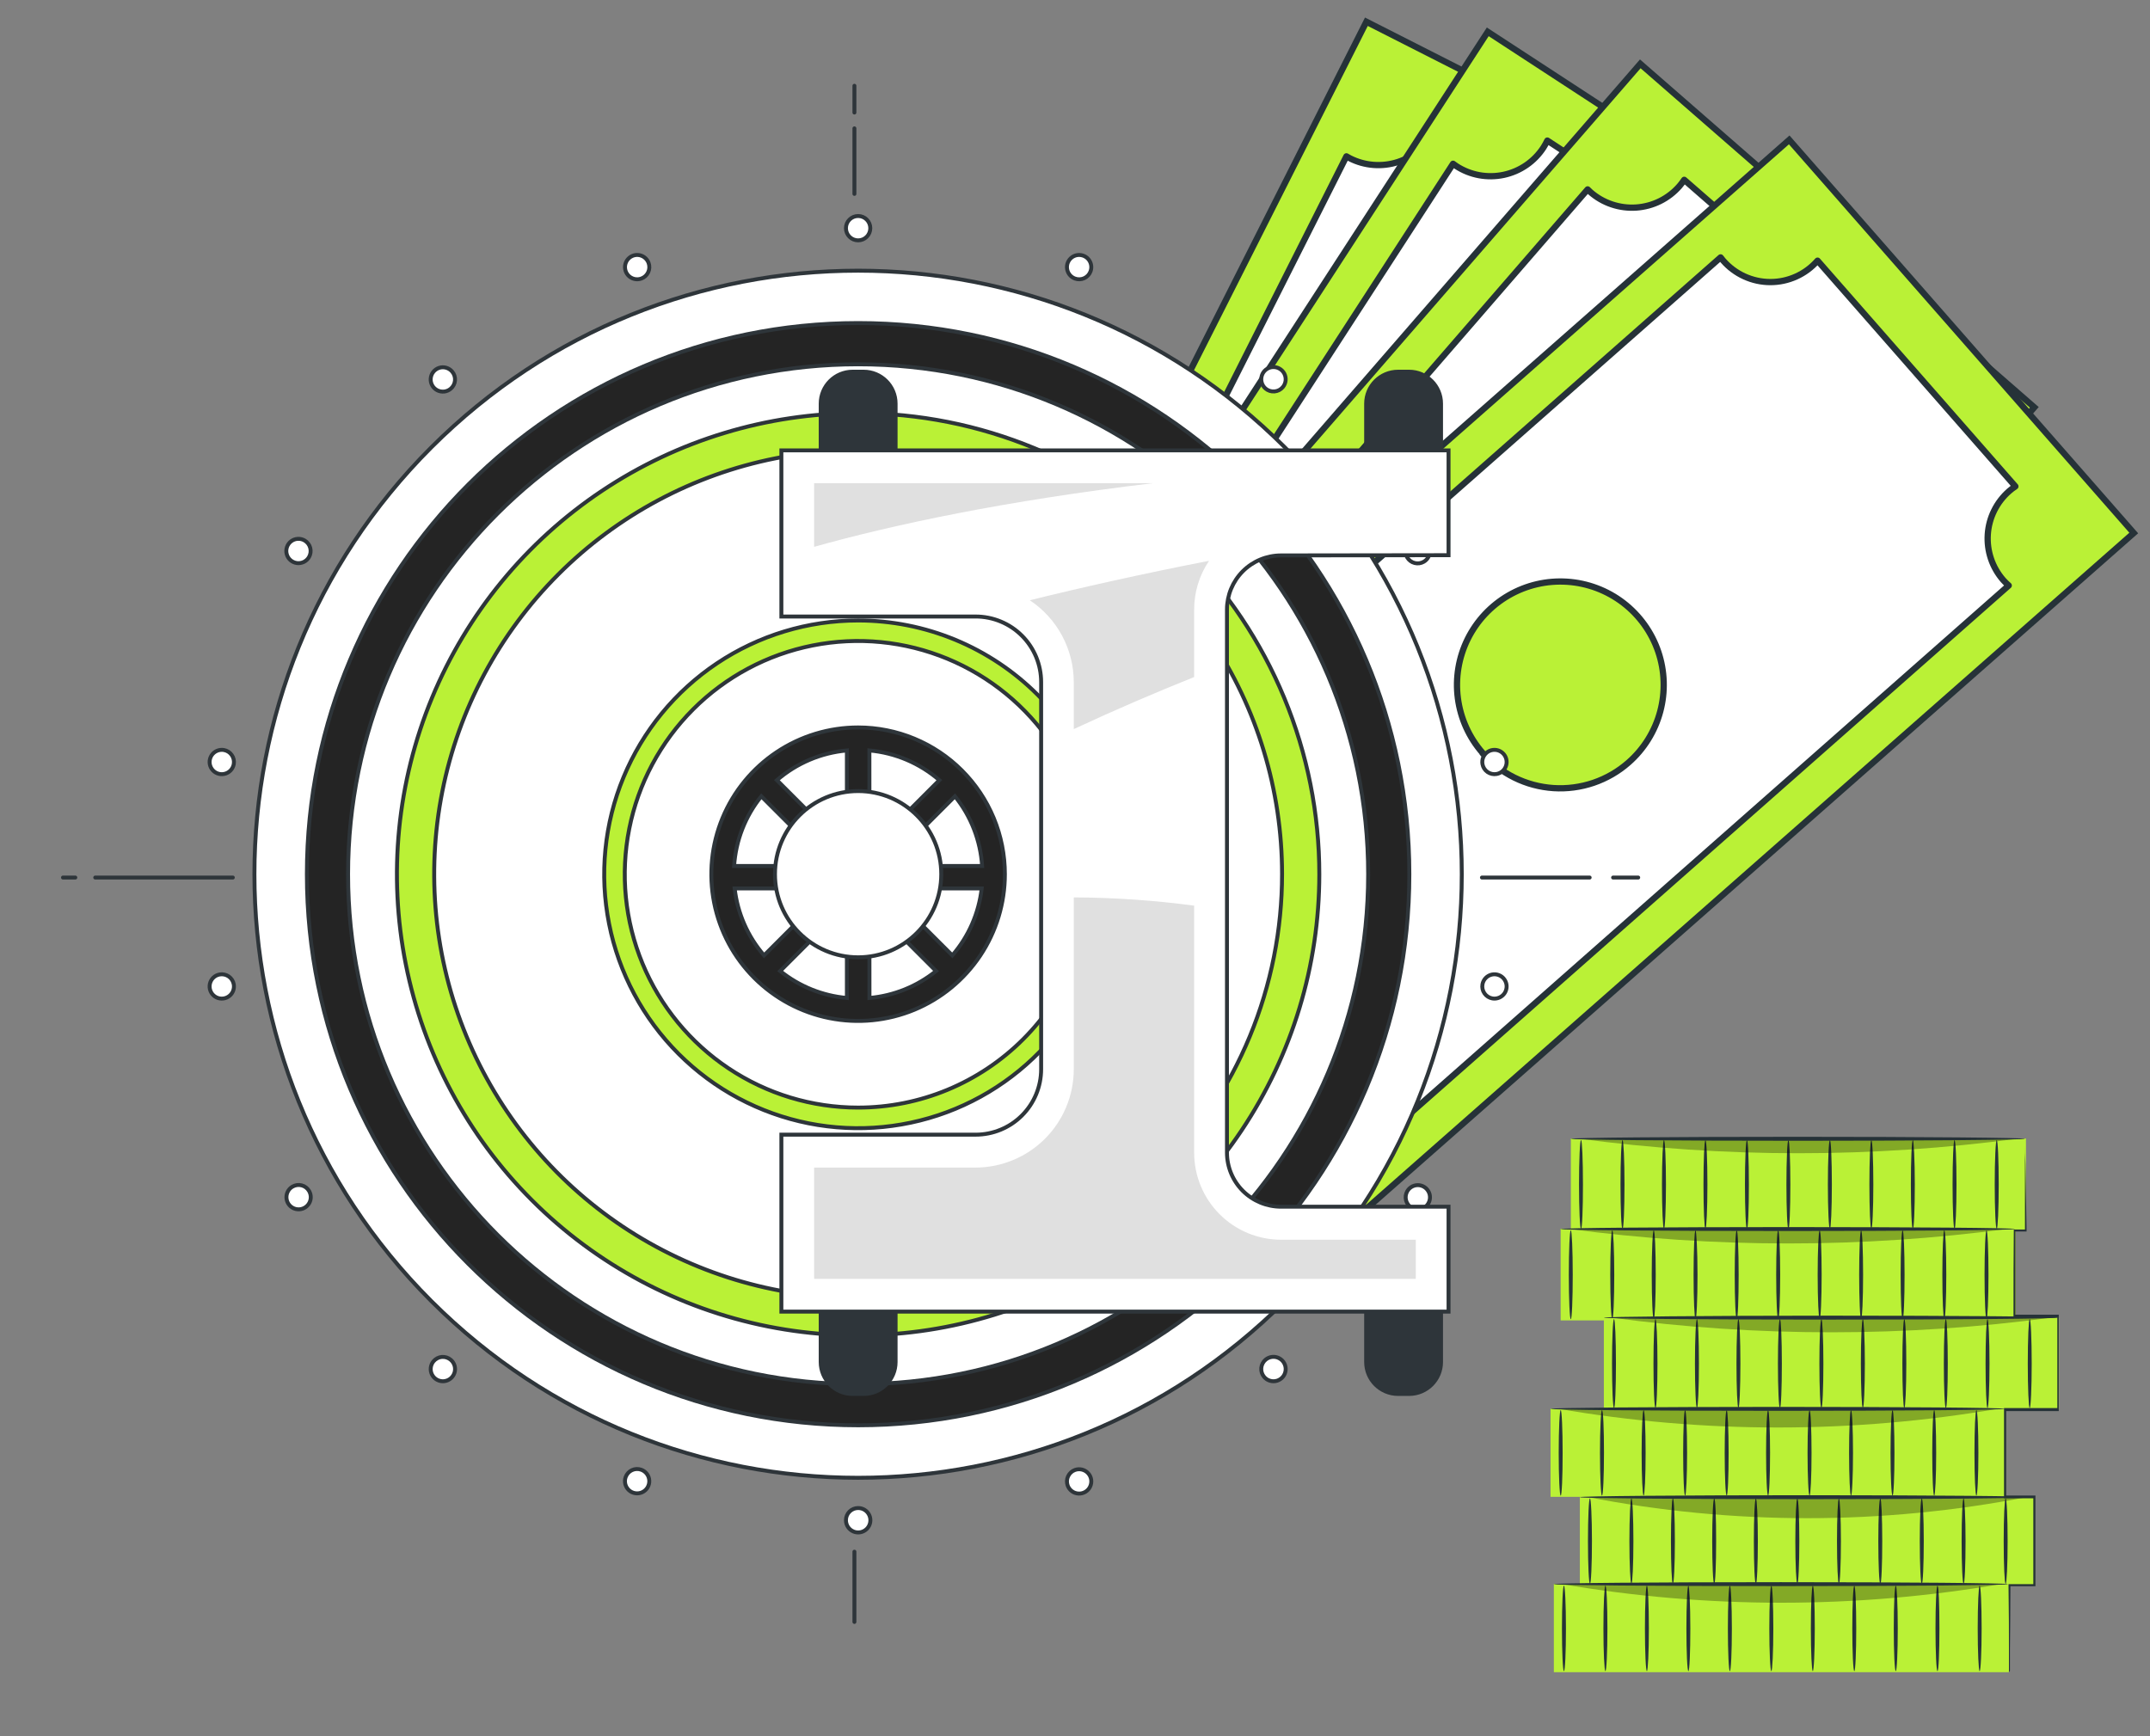 <svg xmlns="http://www.w3.org/2000/svg" width="104" height="84" viewBox="0 0 104 84" fill="none"><rect x="0" y="0" width="104" height="84" fill="#808080" stroke="none"/><path d="M65.579 58.212L43.029 46.763L66.095 1.052L88.645 12.501L65.579 58.212Z" fill="#BAF136" stroke="#263238" stroke-width="0.303" stroke-miterlimit="10"></path><path d="M83.624 16.972C83.266 16.791 82.947 16.54 82.685 16.235C82.423 15.929 82.225 15.575 82.1 15.193C81.976 14.811 81.928 14.408 81.96 14.007C81.992 13.606 82.102 13.215 82.285 12.857C82.344 12.746 82.408 12.638 82.478 12.534L69.541 5.97C69.5 6.089 69.451 6.205 69.395 6.318C69.028 7.039 68.391 7.586 67.622 7.837C66.853 8.088 66.015 8.023 65.294 7.657C65.237 7.629 65.182 7.598 65.129 7.564L47.711 42.131L47.883 42.208C48.604 42.574 49.151 43.212 49.402 43.981C49.653 44.75 49.589 45.588 49.222 46.309C49.165 46.422 49.099 46.531 49.027 46.635L61.975 53.207C62.017 53.089 62.065 52.972 62.121 52.86C62.303 52.501 62.554 52.182 62.859 51.921C63.164 51.659 63.518 51.461 63.901 51.336C64.283 51.212 64.686 51.164 65.087 51.196C65.487 51.227 65.878 51.338 66.236 51.52C66.348 51.578 66.456 51.643 66.559 51.716L83.972 17.11C83.853 17.072 83.737 17.026 83.624 16.972ZM63.359 34.108C62.477 33.66 61.748 32.96 61.264 32.098C60.78 31.236 60.563 30.25 60.639 29.264C60.715 28.278 61.083 27.337 61.694 26.56C62.305 25.782 63.133 25.204 64.073 24.897C65.013 24.59 66.023 24.569 66.975 24.836C67.927 25.104 68.778 25.647 69.421 26.398C70.064 27.149 70.471 28.074 70.588 29.055C70.706 30.037 70.53 31.032 70.082 31.913C69.481 33.096 68.436 33.991 67.175 34.402C65.914 34.814 64.541 34.708 63.359 34.108Z" fill="white" stroke="#263238" stroke-width="0.303" stroke-linecap="round" stroke-linejoin="round"></path><path d="M65.264 58.31L44.087 44.488L71.966 1.54L93.142 15.362L65.264 58.31Z" fill="#BAF136" stroke="#263238" stroke-width="0.303" stroke-miterlimit="10"></path><path d="M87.668 19.264C86.99 18.822 86.516 18.129 86.349 17.337C86.182 16.545 86.337 15.719 86.778 15.041C86.849 14.937 86.925 14.836 87.007 14.74L74.848 6.801C74.793 6.915 74.732 7.026 74.664 7.133C74.446 7.469 74.164 7.76 73.834 7.987C73.503 8.215 73.131 8.375 72.739 8.459C72.347 8.542 71.942 8.548 71.547 8.475C71.153 8.402 70.777 8.252 70.441 8.033C70.389 8 70.339 7.959 70.287 7.923L49.241 40.388C49.296 40.418 49.351 40.449 49.403 40.484C49.74 40.703 50.031 40.987 50.258 41.318C50.486 41.65 50.645 42.023 50.728 42.416C50.811 42.81 50.815 43.216 50.74 43.611C50.665 44.006 50.513 44.383 50.292 44.719C50.222 44.824 50.146 44.926 50.064 45.022L62.222 52.958C62.278 52.845 62.339 52.734 62.407 52.627C62.849 51.95 63.543 51.476 64.335 51.31C65.127 51.144 65.952 51.298 66.63 51.74C66.734 51.811 66.835 51.887 66.931 51.968L87.996 19.449C87.883 19.394 87.774 19.332 87.668 19.264ZM65.667 34.107C64.838 33.566 64.188 32.792 63.799 31.883C63.41 30.973 63.3 29.968 63.482 28.995C63.665 28.023 64.131 27.126 64.823 26.419C65.515 25.711 66.401 25.225 67.369 25.021C68.338 24.818 69.345 24.906 70.263 25.274C71.181 25.643 71.969 26.276 72.528 27.092C73.087 27.909 73.391 28.873 73.401 29.862C73.412 30.852 73.129 31.822 72.589 32.651C71.864 33.761 70.727 34.539 69.429 34.812C68.131 35.085 66.778 34.831 65.667 34.107Z" fill="white" stroke="#263238" stroke-width="0.303" stroke-linecap="round" stroke-linejoin="round"></path><path d="M64.85 58.383L45.787 41.761L79.344 3.089L98.404 19.708L64.85 58.383Z" fill="#BAF136" stroke="#263238" stroke-width="0.303" stroke-miterlimit="10"></path><path d="M92.44 22.814C92.113 22.531 91.85 22.181 91.669 21.788C91.488 21.395 91.393 20.967 91.39 20.534C91.387 20.102 91.477 19.673 91.654 19.278C91.83 18.882 92.089 18.529 92.412 18.242L81.469 8.7C81.399 8.805 81.323 8.905 81.241 9.001C80.978 9.303 80.658 9.551 80.299 9.729C79.939 9.908 79.549 10.013 79.149 10.041C78.749 10.068 78.347 10.016 77.967 9.888C77.587 9.761 77.236 9.559 76.934 9.295C76.885 9.251 76.841 9.207 76.797 9.163L51.461 38.417C51.51 38.455 51.562 38.491 51.608 38.535C51.936 38.818 52.199 39.168 52.38 39.562C52.561 39.955 52.656 40.382 52.659 40.815C52.661 41.248 52.571 41.676 52.395 42.072C52.219 42.467 51.96 42.82 51.636 43.107L62.579 52.649C62.65 52.545 62.726 52.445 62.807 52.348C63.089 52.017 63.438 51.751 63.831 51.568C64.225 51.384 64.653 51.288 65.087 51.285C65.521 51.282 65.951 51.374 66.347 51.552C66.742 51.731 67.095 51.993 67.38 52.32L92.741 23.048C92.635 22.977 92.535 22.899 92.44 22.814ZM68.599 34.47C67.853 33.82 67.317 32.963 67.058 32.008C66.799 31.053 66.829 30.043 67.144 29.105C67.459 28.167 68.046 27.344 68.829 26.739C69.612 26.134 70.557 25.776 71.544 25.708C72.531 25.64 73.516 25.867 74.375 26.36C75.233 26.852 75.926 27.588 76.366 28.474C76.806 29.36 76.974 30.357 76.847 31.338C76.721 32.32 76.306 33.242 75.656 33.987C75.224 34.483 74.699 34.888 74.111 35.18C73.523 35.473 72.883 35.646 72.227 35.691C71.572 35.736 70.914 35.651 70.292 35.442C69.669 35.232 69.094 34.902 68.599 34.47Z" fill="white" stroke="#263238" stroke-width="0.303" stroke-linecap="round" stroke-linejoin="round"></path><path d="M64.789 59.628L48.122 40.61L86.548 6.768L103.214 25.788L64.789 59.628Z" fill="#BAF136" stroke="#263238" stroke-width="0.303" stroke-miterlimit="10"></path><path d="M96.902 28.067C96.369 27.458 96.1 26.663 96.153 25.855C96.206 25.048 96.578 24.295 97.186 23.761C97.281 23.678 97.382 23.602 97.488 23.532L87.919 12.611C87.633 12.938 87.281 13.199 86.887 13.377C86.492 13.556 86.064 13.648 85.63 13.647C85.197 13.646 84.769 13.552 84.375 13.371C83.981 13.191 83.63 12.928 83.347 12.601C83.303 12.552 83.267 12.502 83.229 12.453L54.191 38.049C54.235 38.096 54.282 38.137 54.323 38.187C54.587 38.488 54.789 38.838 54.918 39.218C55.046 39.597 55.099 39.998 55.073 40.398C55.046 40.798 54.941 41.189 54.764 41.548C54.587 41.907 54.34 42.228 54.039 42.492C53.944 42.575 53.844 42.651 53.74 42.722L63.309 53.642C63.394 53.545 63.486 53.453 63.584 53.369C63.885 53.105 64.235 52.902 64.615 52.773C64.994 52.644 65.395 52.592 65.795 52.618C66.195 52.644 66.586 52.749 66.945 52.927C67.305 53.104 67.625 53.351 67.889 53.653C67.972 53.748 68.049 53.848 68.119 53.952L97.167 28.328C97.074 28.247 96.985 28.159 96.902 28.067ZM71.717 36.428C71.065 35.684 70.649 34.764 70.52 33.783C70.392 32.803 70.557 31.807 70.995 30.92C71.433 30.034 72.124 29.297 72.98 28.803C73.837 28.309 74.82 28.08 75.807 28.145C76.794 28.21 77.739 28.566 78.523 29.168C79.307 29.771 79.895 30.592 80.213 31.528C80.53 32.465 80.563 33.474 80.307 34.429C80.051 35.384 79.517 36.242 78.774 36.894C78.28 37.328 77.704 37.661 77.081 37.873C76.458 38.085 75.799 38.172 75.142 38.129C74.485 38.085 73.843 37.913 73.253 37.621C72.663 37.329 72.136 36.924 71.703 36.428L71.717 36.428Z" fill="white" stroke="#263238" stroke-width="0.303" stroke-linecap="round" stroke-linejoin="round"></path><path d="M75.986 59.522H98V55.082H75.986V59.522Z" fill="#BAF136"></path><path d="M96.586 55.157C96.534 55.157 96.489 56.12 96.489 57.308C96.489 58.496 96.534 59.461 96.586 59.461C96.637 59.461 96.682 58.499 96.682 57.308C96.682 56.117 96.64 55.157 96.586 55.157Z" fill="#263238"></path><path d="M94.544 55.157C94.493 55.157 94.45 56.12 94.45 57.308C94.45 58.496 94.493 59.461 94.544 59.461C94.595 59.461 94.64 58.499 94.64 57.308C94.64 56.117 94.598 55.157 94.544 55.157Z" fill="#263238"></path><path d="M92.529 55.157C92.475 55.157 92.433 56.12 92.433 57.308C92.433 58.496 92.475 59.461 92.529 59.461C92.583 59.461 92.623 58.499 92.623 57.308C92.623 56.117 92.571 55.157 92.529 55.157Z" fill="#263238"></path><path d="M90.52 55.157C90.469 55.157 90.427 56.12 90.427 57.308C90.427 58.496 90.469 59.461 90.52 59.461C90.572 59.461 90.617 58.499 90.617 57.308C90.617 56.117 90.575 55.157 90.52 55.157Z" fill="#263238"></path><path d="M88.515 55.157C88.463 55.157 88.418 56.12 88.418 57.308C88.418 58.496 88.463 59.461 88.515 59.461C88.566 59.461 88.611 58.499 88.611 57.308C88.611 56.117 88.569 55.157 88.515 55.157Z" fill="#263238"></path><path d="M86.509 55.157C86.455 55.157 86.413 56.12 86.413 57.308C86.413 58.496 86.455 59.461 86.509 59.461C86.563 59.461 86.603 58.499 86.603 57.308C86.603 56.117 86.56 55.157 86.509 55.157Z" fill="#263238"></path><path d="M84.504 55.157C84.449 55.157 84.407 56.12 84.407 57.308C84.407 58.496 84.449 59.461 84.504 59.461C84.558 59.461 84.597 58.499 84.597 57.308C84.597 56.117 84.555 55.157 84.504 55.157Z" fill="#263238"></path><path d="M82.495 55.157C82.444 55.157 82.401 56.12 82.401 57.308C82.401 58.496 82.444 59.461 82.495 59.461C82.546 59.461 82.591 58.499 82.591 57.308C82.591 56.117 82.549 55.157 82.495 55.157Z" fill="#263238"></path><path d="M80.489 55.157C80.438 55.157 80.393 56.12 80.393 57.308C80.393 58.496 80.438 59.461 80.489 59.461C80.54 59.461 80.586 58.499 80.586 57.308C80.586 56.117 80.543 55.157 80.489 55.157Z" fill="#263238"></path><path d="M78.484 55.157C78.429 55.157 78.387 56.12 78.387 57.308C78.387 58.496 78.429 59.461 78.484 59.461C78.538 59.461 78.58 58.499 78.58 57.308C78.58 56.117 78.535 55.157 78.484 55.157Z" fill="#263238"></path><path d="M76.478 55.157C76.424 55.157 76.381 56.12 76.381 57.308C76.381 58.496 76.424 59.461 76.478 59.461C76.532 59.461 76.571 58.499 76.571 57.308C76.571 56.117 76.529 55.157 76.478 55.157Z" fill="#263238"></path><g opacity="0.3"><path d="M97.647 55.085C90.576 56.032 83.41 56.032 76.339 55.085H97.647Z" fill="black"></path></g><path d="M75.983 55.097C75.983 55.148 80.902 55.193 86.968 55.193C93.033 55.193 97.958 55.148 97.958 55.097C97.958 55.045 93.039 55 86.968 55C80.896 55 75.983 55.042 75.983 55.097Z" fill="#263238"></path><path d="M75.492 63.883H97.505V59.444H75.492V63.883Z" fill="#BAF136"></path><path d="M96.091 59.522C96.04 59.522 95.997 60.487 95.997 61.675C95.997 62.864 96.04 63.826 96.091 63.826C96.142 63.826 96.187 62.864 96.187 61.675C96.187 60.487 96.145 59.522 96.091 59.522Z" fill="#263238"></path><path d="M94.049 59.522C93.998 59.522 93.956 60.487 93.956 61.675C93.956 62.864 93.998 63.826 94.049 63.826C94.1 63.826 94.146 62.864 94.146 61.675C94.146 60.487 94.103 59.522 94.049 59.522Z" fill="#263238"></path><path d="M92.034 59.522C91.98 59.522 91.938 60.487 91.938 61.675C91.938 62.864 91.98 63.826 92.034 63.826C92.089 63.826 92.128 62.864 92.128 61.675C92.128 60.487 92.086 59.522 92.034 59.522Z" fill="#263238"></path><path d="M90.026 59.522C89.975 59.522 89.932 60.487 89.932 61.675C89.932 62.864 89.975 63.826 90.026 63.826C90.077 63.826 90.122 62.864 90.122 61.675C90.122 60.487 90.08 59.522 90.026 59.522Z" fill="#263238"></path><path d="M88.02 59.522C87.969 59.522 87.924 60.487 87.924 61.675C87.924 62.864 87.969 63.826 88.02 63.826C88.071 63.826 88.117 62.864 88.117 61.675C88.117 60.487 88.074 59.522 88.02 59.522Z" fill="#263238"></path><path d="M86.014 59.522C85.96 59.522 85.918 60.487 85.918 61.675C85.918 62.864 85.96 63.826 86.014 63.826C86.069 63.826 86.111 62.864 86.111 61.675C86.111 60.487 86.066 59.522 86.014 59.522Z" fill="#263238"></path><path d="M84.009 59.522C83.955 59.522 83.912 60.487 83.912 61.675C83.912 62.864 83.955 63.826 84.009 63.826C84.063 63.826 84.102 62.864 84.102 61.675C84.102 60.487 84.06 59.522 84.009 59.522Z" fill="#263238"></path><path d="M82.015 59.522C81.964 59.522 81.922 60.487 81.922 61.675C81.922 62.864 81.964 63.826 82.015 63.826C82.067 63.826 82.112 62.864 82.112 61.675C82.112 60.487 82.055 59.522 82.015 59.522Z" fill="#263238"></path><path d="M79.995 59.522C79.943 59.522 79.898 60.487 79.898 61.675C79.898 62.864 79.943 63.826 79.995 63.826C80.046 63.826 80.091 62.864 80.091 61.675C80.091 60.487 80.049 59.522 79.995 59.522Z" fill="#263238"></path><path d="M77.989 59.522C77.935 59.522 77.892 60.487 77.892 61.675C77.892 62.864 77.935 63.826 77.989 63.826C78.043 63.826 78.085 62.864 78.085 61.675C78.085 60.487 78.04 59.522 77.989 59.522Z" fill="#263238"></path><path d="M75.983 59.522C75.929 59.522 75.887 60.487 75.887 61.675C75.887 62.864 75.929 63.826 75.983 63.826C76.037 63.826 76.077 62.864 76.077 61.675C76.077 60.487 76.034 59.522 75.983 59.522Z" fill="#263238"></path><g opacity="0.3"><path d="M97.153 59.45C90.082 60.397 82.916 60.397 75.844 59.45H97.153Z" fill="black"></path></g><path d="M75.489 59.462C75.489 59.516 80.408 59.558 86.476 59.558C92.544 59.558 97.463 59.516 97.463 59.462C97.463 59.407 92.544 59.368 86.476 59.368C80.408 59.368 75.489 59.41 75.489 59.462Z" fill="#263238"></path><path d="M77.582 68.182H99.596V63.743H77.582V68.182Z" fill="#BAF136"></path><path d="M98.181 63.818C98.13 63.818 98.088 64.783 98.088 65.971C98.088 67.159 98.13 68.125 98.181 68.125C98.232 68.125 98.278 67.159 98.278 65.971C98.278 64.783 98.235 63.818 98.181 63.818Z" fill="#263238"></path><path d="M96.139 63.818C96.088 63.818 96.046 64.783 96.046 65.971C96.046 67.159 96.088 68.125 96.139 68.125C96.191 68.125 96.236 67.159 96.236 65.971C96.236 64.783 96.191 63.818 96.139 63.818Z" fill="#263238"></path><path d="M94.125 63.818C94.07 63.818 94.028 64.783 94.028 65.971C94.028 67.159 94.07 68.125 94.125 68.125C94.179 68.125 94.218 67.159 94.218 65.971C94.218 64.783 94.176 63.818 94.125 63.818Z" fill="#263238"></path><path d="M92.116 63.818C92.065 63.818 92.022 64.783 92.022 65.971C92.022 67.159 92.065 68.125 92.116 68.125C92.167 68.125 92.212 67.159 92.212 65.971C92.212 64.783 92.17 63.818 92.116 63.818Z" fill="#263238"></path><path d="M90.11 63.818C90.059 63.818 90.014 64.783 90.014 65.971C90.014 67.159 90.059 68.125 90.11 68.125C90.162 68.125 90.207 67.159 90.207 65.971C90.207 64.783 90.158 63.818 90.11 63.818Z" fill="#263238"></path><path d="M88.105 63.818C88.05 63.818 88.008 64.783 88.008 65.971C88.008 67.159 88.05 68.125 88.105 68.125C88.159 68.125 88.201 67.159 88.201 65.971C88.201 64.783 88.156 63.818 88.105 63.818Z" fill="#263238"></path><path d="M86.099 63.818C86.045 63.818 86.002 64.783 86.002 65.971C86.002 67.159 86.045 68.125 86.099 68.125C86.153 68.125 86.192 67.159 86.192 65.971C86.192 64.783 86.15 63.818 86.099 63.818Z" fill="#263238"></path><path d="M84.09 63.818C84.039 63.818 83.997 64.783 83.997 65.971C83.997 67.159 84.039 68.125 84.09 68.125C84.141 68.125 84.187 67.159 84.187 65.971C84.187 64.783 84.144 63.818 84.09 63.818Z" fill="#263238"></path><path d="M82.085 63.818C82.033 63.818 81.988 64.783 81.988 65.971C81.988 67.159 82.033 68.125 82.085 68.125C82.136 68.125 82.181 67.159 82.181 65.971C82.181 64.783 82.139 63.818 82.085 63.818Z" fill="#263238"></path><path d="M80.079 63.818C80.025 63.818 79.982 64.783 79.982 65.971C79.982 67.159 80.025 68.125 80.079 68.125C80.133 68.125 80.175 67.159 80.175 65.971C80.175 64.783 80.13 63.818 80.079 63.818Z" fill="#263238"></path><path d="M78.073 63.818C78.019 63.818 77.977 64.783 77.977 65.971C77.977 67.159 78.019 68.125 78.073 68.125C78.128 68.125 78.167 67.159 78.167 65.971C78.167 64.783 78.125 63.818 78.073 63.818Z" fill="#263238"></path><g opacity="0.3"><path d="M99.243 63.748C92.172 64.696 85.006 64.696 77.935 63.748H99.243Z" fill="black"></path></g><path d="M77.579 63.748C77.579 63.802 82.498 63.844 88.566 63.844C94.634 63.844 99.553 63.802 99.553 63.748C99.553 63.693 94.634 63.654 88.566 63.654C82.498 63.654 77.579 63.705 77.579 63.748Z" fill="#263238"></path><path d="M75.003 72.419H97.017V68.151H75.003V72.419Z" fill="#BAF136"></path><path d="M95.602 68.222C95.551 68.222 95.509 69.15 95.509 70.293C95.509 71.437 95.551 72.362 95.602 72.362C95.654 72.362 95.699 71.437 95.699 70.293C95.699 69.15 95.657 68.222 95.602 68.222Z" fill="#263238"></path><path d="M93.561 68.222C93.509 68.222 93.467 69.15 93.467 70.293C93.467 71.437 93.509 72.362 93.561 72.362C93.612 72.362 93.657 71.437 93.657 70.293C93.657 69.15 93.615 68.222 93.561 68.222Z" fill="#263238"></path><path d="M91.546 68.222C91.492 68.222 91.449 69.15 91.449 70.293C91.449 71.437 91.492 72.362 91.546 72.362C91.6 72.362 91.639 71.437 91.639 70.293C91.639 69.15 91.597 68.222 91.546 68.222Z" fill="#263238"></path><path d="M89.537 68.222C89.486 68.222 89.444 69.15 89.444 70.293C89.444 71.437 89.486 72.362 89.537 72.362C89.588 72.362 89.634 71.437 89.634 70.293C89.634 69.15 89.591 68.222 89.537 68.222Z" fill="#263238"></path><path d="M87.532 68.222C87.48 68.222 87.435 69.15 87.435 70.293C87.435 71.437 87.48 72.362 87.532 72.362C87.583 72.362 87.628 71.437 87.628 70.293C87.628 69.15 87.586 68.222 87.532 68.222Z" fill="#263238"></path><path d="M85.526 68.222C85.472 68.222 85.429 69.15 85.429 70.293C85.429 71.437 85.472 72.362 85.526 72.362C85.58 72.362 85.622 71.437 85.622 70.293C85.622 69.15 85.577 68.222 85.526 68.222Z" fill="#263238"></path><path d="M83.523 68.222C83.469 68.222 83.427 69.15 83.427 70.293C83.427 71.437 83.469 72.362 83.523 72.362C83.578 72.362 83.617 71.437 83.617 70.293C83.617 69.15 83.572 68.222 83.523 68.222Z" fill="#263238"></path><path d="M81.512 68.222C81.46 68.222 81.418 69.15 81.418 70.293C81.418 71.437 81.46 72.362 81.512 72.362C81.563 72.362 81.608 71.437 81.608 70.293C81.608 69.15 81.566 68.222 81.512 68.222Z" fill="#263238"></path><path d="M79.506 68.222C79.455 68.222 79.409 69.15 79.409 70.293C79.409 71.437 79.455 72.362 79.506 72.362C79.557 72.362 79.602 71.437 79.602 70.293C79.602 69.15 79.56 68.222 79.506 68.222Z" fill="#263238"></path><path d="M77.491 68.222C77.437 68.222 77.395 69.15 77.395 70.293C77.395 71.437 77.437 72.362 77.491 72.362C77.546 72.362 77.588 71.437 77.588 70.293C77.588 69.15 77.552 68.222 77.491 68.222Z" fill="#263238"></path><path d="M75.495 68.222C75.44 68.222 75.398 69.15 75.398 70.293C75.398 71.437 75.44 72.362 75.495 72.362C75.549 72.362 75.588 71.437 75.588 70.293C75.588 69.15 75.546 68.222 75.495 68.222Z" fill="#263238"></path><g opacity="0.3"><path d="M96.664 68.156C89.613 69.367 82.407 69.367 75.356 68.156H96.664Z" fill="black"></path></g><path d="M75 68.161C75 68.215 79.919 68.258 85.987 68.258C92.055 68.258 96.975 68.215 96.975 68.161C96.975 68.107 92.055 68.068 85.987 68.068C79.919 68.068 75 68.11 75 68.161Z" fill="#263238"></path><path d="M76.421 76.692H98.434V72.421H76.421V76.692Z" fill="#BAF136"></path><path d="M97.017 72.494C96.966 72.494 96.923 73.42 96.923 74.563C96.923 75.706 96.966 76.632 97.017 76.632C97.068 76.632 97.113 75.706 97.113 74.563C97.113 73.42 97.071 72.494 97.017 72.494Z" fill="#263238"></path><path d="M94.984 72.494C94.93 72.494 94.888 73.42 94.888 74.563C94.888 75.706 94.93 76.632 94.984 76.632C95.038 76.632 95.078 75.706 95.078 74.563C95.078 73.42 95.029 72.494 94.984 72.494Z" fill="#263238"></path><path d="M92.96 72.494C92.906 72.494 92.864 73.42 92.864 74.563C92.864 75.706 92.906 76.632 92.96 76.632C93.015 76.632 93.057 75.706 93.057 74.563C93.057 73.42 93.012 72.494 92.96 72.494Z" fill="#263238"></path><path d="M90.955 72.494C90.9 72.494 90.858 73.42 90.858 74.563C90.858 75.706 90.9 76.632 90.955 76.632C91.009 76.632 91.048 75.706 91.048 74.563C91.048 73.42 91.006 72.494 90.955 72.494Z" fill="#263238"></path><path d="M88.952 72.494C88.901 72.494 88.859 73.42 88.859 74.563C88.859 75.706 88.901 76.632 88.952 76.632C89.003 76.632 89.049 75.706 89.049 74.563C89.049 73.42 89 72.494 88.952 72.494Z" fill="#263238"></path><path d="M86.94 72.494C86.889 72.494 86.844 73.42 86.844 74.563C86.844 75.706 86.889 76.632 86.94 76.632C86.992 76.632 87.037 75.706 87.037 74.563C87.037 73.42 86.995 72.494 86.94 72.494Z" fill="#263238"></path><path d="M84.935 72.494C84.88 72.494 84.838 73.42 84.838 74.563C84.838 75.706 84.88 76.632 84.935 76.632C84.989 76.632 85.031 75.706 85.031 74.563C85.031 73.42 84.986 72.494 84.935 72.494Z" fill="#263238"></path><path d="M82.92 72.494C82.866 72.494 82.823 73.42 82.823 74.563C82.823 75.706 82.866 76.632 82.92 76.632C82.974 76.632 83.013 75.706 83.013 74.563C83.013 73.42 82.98 72.494 82.92 72.494Z" fill="#263238"></path><path d="M80.92 72.494C80.869 72.494 80.827 73.42 80.827 74.563C80.827 75.706 80.869 76.632 80.92 76.632C80.972 76.632 81.017 75.706 81.017 74.563C81.017 73.42 80.975 72.494 80.92 72.494Z" fill="#263238"></path><path d="M78.915 72.494C78.864 72.494 78.818 73.42 78.818 74.563C78.818 75.706 78.864 76.632 78.915 76.632C78.966 76.632 79.011 75.706 79.011 74.563C79.011 73.42 78.969 72.494 78.915 72.494Z" fill="#263238"></path><path d="M76.909 72.494C76.855 72.494 76.813 73.42 76.813 74.563C76.813 75.706 76.855 76.632 76.909 76.632C76.963 76.632 77.006 75.706 77.006 74.563C77.006 73.42 76.96 72.494 76.909 72.494Z" fill="#263238"></path><g opacity="0.3"><path d="M98.079 72.425C91.043 73.794 83.809 73.794 76.773 72.425H98.079Z" fill="black"></path></g><path d="M76.415 72.437C76.415 72.488 81.334 72.531 87.402 72.531C93.47 72.531 98.389 72.488 98.389 72.437C98.389 72.386 93.47 72.341 87.402 72.341C81.334 72.341 76.415 72.383 76.415 72.437Z" fill="#263238"></path><path d="M75.163 80.903H97.177V76.632H75.163V80.903Z" fill="#BAF136"></path><path d="M95.759 76.715C95.708 76.715 95.666 77.641 95.666 78.784C95.666 79.927 95.708 80.853 95.759 80.853C95.81 80.853 95.856 79.927 95.856 78.784C95.856 77.641 95.813 76.715 95.759 76.715Z" fill="#263238"></path><path d="M93.72 76.715C93.666 76.715 93.624 77.641 93.624 78.784C93.624 79.927 93.666 80.853 93.72 80.853C93.775 80.853 93.814 79.927 93.814 78.784C93.814 77.641 93.778 76.715 93.72 76.715Z" fill="#263238"></path><path d="M91.703 76.715C91.648 76.715 91.606 77.641 91.606 78.784C91.606 79.927 91.648 80.853 91.703 80.853C91.757 80.853 91.799 79.927 91.799 78.784C91.799 77.641 91.754 76.715 91.703 76.715Z" fill="#263238"></path><path d="M89.697 76.715C89.643 76.715 89.6 77.641 89.6 78.784C89.6 79.927 89.643 80.853 89.697 80.853C89.751 80.853 89.79 79.927 89.79 78.784C89.79 77.641 89.748 76.715 89.697 76.715Z" fill="#263238"></path><path d="M87.688 76.715C87.637 76.715 87.595 77.641 87.595 78.784C87.595 79.927 87.637 80.853 87.688 80.853C87.74 80.853 87.785 79.927 87.785 78.784C87.785 77.641 87.746 76.715 87.688 76.715Z" fill="#263238"></path><path d="M85.683 76.715C85.631 76.715 85.586 77.641 85.586 78.784C85.586 79.927 85.631 80.853 85.683 80.853C85.734 80.853 85.779 79.927 85.779 78.784C85.779 77.641 85.737 76.715 85.683 76.715Z" fill="#263238"></path><path d="M83.677 76.715C83.623 76.715 83.581 77.641 83.581 78.784C83.581 79.927 83.623 80.853 83.677 80.853C83.731 80.853 83.774 79.927 83.774 78.784C83.774 77.641 83.728 76.715 83.677 76.715Z" fill="#263238"></path><path d="M81.671 76.715C81.617 76.715 81.575 77.641 81.575 78.784C81.575 79.927 81.617 80.853 81.671 80.853C81.726 80.853 81.765 79.927 81.765 78.784C81.765 77.641 81.714 76.715 81.671 76.715Z" fill="#263238"></path><path d="M79.663 76.715C79.611 76.715 79.569 77.641 79.569 78.784C79.569 79.927 79.611 80.853 79.663 80.853C79.714 80.853 79.759 79.927 79.759 78.784C79.759 77.641 79.717 76.715 79.663 76.715Z" fill="#263238"></path><path d="M77.657 76.715C77.606 76.715 77.561 77.641 77.561 78.784C77.561 79.927 77.606 80.853 77.657 80.853C77.708 80.853 77.754 79.927 77.754 78.784C77.754 77.641 77.711 76.715 77.657 76.715Z" fill="#263238"></path><path d="M75.651 76.715C75.597 76.715 75.555 77.641 75.555 78.784C75.555 79.927 75.597 80.853 75.651 80.853C75.706 80.853 75.748 79.927 75.748 78.784C75.748 77.641 75.703 76.715 75.651 76.715Z" fill="#263238"></path><g opacity="0.3"><path d="M96.821 76.635C89.771 77.845 82.566 77.845 75.516 76.635H96.821Z" fill="black"></path></g><path d="M75.157 76.644C75.157 76.696 80.076 76.738 86.144 76.738C92.212 76.738 97.132 76.696 97.132 76.644C97.132 76.593 92.212 76.548 86.144 76.548C80.076 76.548 75.157 76.59 75.157 76.644Z" fill="#263238"></path><path d="M97.177 80.901C97.172 80.877 97.172 80.853 97.177 80.829C97.177 80.772 97.177 80.702 97.177 80.612C97.177 80.413 97.177 80.135 97.177 79.782C97.177 79.049 97.177 78 97.156 76.691V76.643H97.204H98.41L98.356 76.697C98.356 75.448 98.356 74.004 98.356 72.423L98.422 72.49H96.939V72.42C96.939 71.102 96.939 69.67 96.939 68.198V68.125H99.59L99.517 68.198C99.517 66.617 99.517 65.1 99.517 63.674L99.587 63.74H97.397V63.677C97.397 62.133 97.397 60.736 97.412 59.536V59.484H98L97.952 59.533C97.952 58.157 97.952 57.054 97.952 56.285C97.952 55.91 97.952 55.618 97.952 55.41C97.952 55.316 97.952 55.244 97.952 55.184C97.948 55.159 97.948 55.133 97.952 55.108C97.952 55.108 97.952 55.135 97.952 55.184C97.952 55.232 97.952 55.316 97.952 55.41C97.952 55.618 97.952 55.91 97.973 56.285C97.988 57.054 98.006 58.157 98.03 59.533V59.581H97.442L97.493 59.53C97.493 60.736 97.493 62.127 97.493 63.671L97.43 63.607H99.52H99.587V63.677C99.587 65.1 99.587 66.617 99.587 68.201V68.27H96.975L97.044 68.201C97.044 69.685 97.044 71.117 97.044 72.423L96.978 72.357H98.459V72.42C98.459 74.001 98.459 75.436 98.459 76.694V76.745H98.407H97.201L97.249 76.7C97.249 78.009 97.231 79.058 97.225 79.791C97.225 80.144 97.225 80.422 97.225 80.621C97.225 80.711 97.225 80.781 97.225 80.838C97.212 80.861 97.195 80.882 97.177 80.901Z" fill="#263238"></path><path d="M62.157 62.945C73.56 51.541 73.56 33.052 62.157 21.648C50.753 10.245 32.264 10.245 20.86 21.648C9.456 33.052 9.456 51.541 20.86 62.945C32.264 74.349 50.753 74.349 62.157 62.945Z" fill="white" stroke="#2E353A" stroke-width="0.19" stroke-miterlimit="10" stroke-linecap="round"></path><path d="M41.509 68.958C56.235 68.958 68.173 57.02 68.173 42.294C68.173 27.568 56.235 15.63 41.509 15.63C26.783 15.63 14.845 27.568 14.845 42.294C14.845 57.02 26.783 68.958 41.509 68.958Z" fill="#242424" stroke="#2E353A" stroke-width="0.19" stroke-miterlimit="10" stroke-linecap="round"></path><path d="M41.509 66.969C55.135 66.969 66.181 55.923 66.181 42.297C66.181 28.671 55.135 17.625 41.509 17.625C27.883 17.625 16.837 28.671 16.837 42.297C16.837 55.923 27.883 66.969 41.509 66.969Z" fill="white" stroke="#2E353A" stroke-width="0.19" stroke-miterlimit="10" stroke-linecap="round"></path><path d="M41.509 19.989C37.097 19.989 32.784 21.298 29.115 23.749C25.446 26.201 22.587 29.685 20.898 33.761C19.21 37.838 18.768 42.323 19.629 46.651C20.49 50.978 22.615 54.953 25.735 58.073C28.855 61.193 32.831 63.318 37.158 64.178C41.486 65.038 45.971 64.597 50.048 62.908C54.124 61.219 57.608 58.359 60.059 54.69C62.51 51.021 63.818 46.708 63.818 42.296C63.818 39.366 63.24 36.465 62.119 33.759C60.998 31.052 59.355 28.593 57.283 26.522C55.212 24.451 52.753 22.808 50.046 21.687C47.339 20.566 44.439 19.989 41.509 19.989ZM41.509 62.794C37.453 62.794 33.489 61.591 30.116 59.338C26.744 57.085 24.116 53.882 22.564 50.135C21.011 46.388 20.605 42.265 21.397 38.287C22.188 34.309 24.141 30.655 27.009 27.787C29.877 24.919 33.531 22.966 37.508 22.175C41.486 21.384 45.609 21.79 49.357 23.342C53.104 24.894 56.306 27.522 58.56 30.895C60.813 34.267 62.016 38.232 62.016 42.287C62.017 44.981 61.487 47.649 60.457 50.138C59.427 52.627 57.917 54.888 56.012 56.793C54.108 58.698 51.847 60.209 49.358 61.241C46.87 62.272 44.203 62.802 41.509 62.802V62.794Z" fill="#BAF136" stroke="#2E353A" stroke-width="0.19" stroke-miterlimit="10" stroke-linecap="round"></path><path d="M41.509 30.02C39.08 30.02 36.705 30.74 34.685 32.09C32.666 33.44 31.091 35.358 30.162 37.602C29.232 39.846 28.989 42.316 29.463 44.699C29.937 47.081 31.107 49.269 32.825 50.987C34.543 52.705 36.732 53.874 39.114 54.348C41.497 54.821 43.966 54.578 46.211 53.648C48.455 52.718 50.373 51.144 51.722 49.124C53.071 47.104 53.791 44.729 53.791 42.3C53.791 40.687 53.473 39.09 52.856 37.6C52.239 36.11 51.334 34.756 50.193 33.616C49.053 32.475 47.699 31.571 46.209 30.954C44.719 30.337 43.122 30.02 41.509 30.02ZM41.509 53.587C39.276 53.587 37.094 52.925 35.238 51.685C33.382 50.445 31.935 48.682 31.08 46.619C30.226 44.557 30.002 42.287 30.438 40.097C30.873 37.908 31.949 35.897 33.527 34.318C35.106 32.739 37.117 31.664 39.307 31.229C41.496 30.793 43.766 31.017 45.829 31.871C47.891 32.725 49.654 34.172 50.895 36.028C52.135 37.885 52.797 40.067 52.797 42.3C52.797 45.293 51.608 48.164 49.491 50.281C47.374 52.398 44.503 53.587 41.509 53.587Z" fill="#BAF136" stroke="#2E353A" stroke-width="0.19" stroke-miterlimit="10" stroke-linecap="round"></path><path d="M41.509 35.195C40.105 35.195 38.732 35.612 37.565 36.392C36.398 37.172 35.487 38.281 34.95 39.578C34.413 40.875 34.272 42.303 34.546 43.68C34.82 45.057 35.496 46.322 36.489 47.315C37.482 48.307 38.747 48.984 40.124 49.258C41.501 49.532 42.929 49.391 44.226 48.854C45.523 48.316 46.632 47.406 47.412 46.239C48.192 45.071 48.608 43.699 48.608 42.295C48.608 41.362 48.425 40.439 48.068 39.578C47.711 38.717 47.188 37.934 46.529 37.275C45.87 36.615 45.087 36.093 44.226 35.736C43.364 35.379 42.441 35.195 41.509 35.195ZM42.054 36.308C43.305 36.42 44.489 36.923 45.439 37.745L42.058 41.13L42.054 36.308ZM40.966 41.13L37.581 37.745C38.531 36.922 39.715 36.42 40.966 36.308V41.13ZM40.198 41.898H35.51C35.59 40.665 36.05 39.487 36.826 38.526L40.198 41.898ZM40.198 42.984L36.959 46.224C36.169 45.312 35.673 44.183 35.537 42.984H40.198ZM40.966 43.754V48.283C39.785 48.178 38.663 47.725 37.74 46.98L40.966 43.754ZM42.054 43.754L45.28 46.98C44.359 47.724 43.237 48.177 42.058 48.283L42.054 43.754ZM42.822 42.984H47.487C47.35 44.182 46.855 45.312 46.065 46.224L42.822 42.984ZM42.822 41.898L46.193 38.526C46.969 39.487 47.428 40.665 47.508 41.898H42.822Z" fill="#242424" stroke="#2E353A" stroke-width="0.19" stroke-miterlimit="10" stroke-linecap="round"></path><path d="M41.509 46.316C43.73 46.316 45.531 44.516 45.531 42.295C45.531 40.074 43.73 38.273 41.509 38.273C39.288 38.273 37.487 40.074 37.487 42.295C37.487 44.516 39.288 46.316 41.509 46.316Z" fill="white" stroke="#2E353A" stroke-width="0.19" stroke-miterlimit="10" stroke-linecap="round"></path><path d="M68.161 17.983H67.628C66.775 17.983 66.083 18.675 66.083 19.528V22.598C66.083 23.451 66.775 24.143 67.628 24.143H68.161C69.014 24.143 69.706 23.451 69.706 22.598V19.528C69.706 18.675 69.014 17.983 68.161 17.983Z" fill="#2E353A" stroke="#2E353A" stroke-width="0.19" stroke-miterlimit="10" stroke-linecap="round"></path><path d="M68.161 61.282H67.628C66.775 61.282 66.083 61.974 66.083 62.828V65.897C66.083 66.75 66.775 67.442 67.628 67.442H68.161C69.014 67.442 69.706 66.75 69.706 65.897V62.828C69.706 61.974 69.014 61.282 68.161 61.282Z" fill="#2E353A" stroke="#2E353A" stroke-width="0.19" stroke-miterlimit="10" stroke-linecap="round"></path><path d="M41.776 17.983H41.244C40.391 17.983 39.699 18.675 39.699 19.528V22.598C39.699 23.451 40.391 24.143 41.244 24.143H41.776C42.63 24.143 43.322 23.451 43.322 22.598V19.528C43.322 18.675 42.63 17.983 41.776 17.983Z" fill="#2E353A" stroke="#2E353A" stroke-width="0.19" stroke-miterlimit="10" stroke-linecap="round"></path><path d="M41.776 61.282H41.244C40.391 61.282 39.699 61.974 39.699 62.828V65.897C39.699 66.75 40.391 67.442 41.244 67.442H41.776C42.63 67.442 43.322 66.75 43.322 65.897V62.828C43.322 61.974 42.63 61.282 41.776 61.282Z" fill="#2E353A" stroke="#2E353A" stroke-width="0.19" stroke-miterlimit="10" stroke-linecap="round"></path><path d="M41.509 11.629C41.834 11.629 42.098 11.365 42.098 11.04C42.098 10.714 41.834 10.451 41.509 10.451C41.184 10.451 40.92 10.714 40.92 11.04C40.92 11.365 41.184 11.629 41.509 11.629Z" fill="white" stroke="#2E353A" stroke-width="0.19" stroke-miterlimit="10" stroke-linecap="round"></path><path d="M31.374 12.722C31.334 12.612 31.262 12.517 31.168 12.448C31.075 12.38 30.962 12.34 30.846 12.335C30.73 12.33 30.615 12.36 30.515 12.42C30.416 12.481 30.336 12.569 30.287 12.675C30.238 12.78 30.221 12.898 30.239 13.013C30.256 13.128 30.308 13.235 30.386 13.321C30.465 13.407 30.567 13.467 30.68 13.495C30.793 13.523 30.911 13.517 31.021 13.477C31.094 13.451 31.161 13.411 31.218 13.358C31.275 13.306 31.321 13.243 31.354 13.173C31.387 13.102 31.406 13.027 31.409 12.949C31.412 12.872 31.4 12.794 31.374 12.722Z" fill="white" stroke="#2E353A" stroke-width="0.19" stroke-miterlimit="10" stroke-linecap="round"></path><path d="M21.869 17.976C21.794 17.888 21.694 17.824 21.582 17.792C21.47 17.76 21.352 17.762 21.241 17.798C21.131 17.834 21.033 17.901 20.961 17.992C20.888 18.083 20.845 18.193 20.835 18.309C20.825 18.424 20.849 18.54 20.905 18.642C20.961 18.744 21.046 18.827 21.149 18.881C21.252 18.934 21.369 18.956 21.484 18.944C21.6 18.932 21.709 18.885 21.798 18.811C21.858 18.761 21.908 18.7 21.944 18.631C21.98 18.562 22.003 18.486 22.009 18.408C22.016 18.331 22.007 18.252 21.983 18.178C21.959 18.104 21.92 18.035 21.869 17.976Z" fill="white" stroke="#2E353A" stroke-width="0.19" stroke-miterlimit="10" stroke-linecap="round"></path><path d="M14.736 26.15C14.636 26.091 14.52 26.063 14.404 26.07C14.288 26.076 14.176 26.117 14.083 26.187C13.99 26.258 13.92 26.354 13.882 26.464C13.843 26.574 13.838 26.692 13.868 26.805C13.897 26.918 13.959 27.02 14.046 27.097C14.133 27.174 14.241 27.224 14.356 27.241C14.471 27.257 14.589 27.238 14.694 27.188C14.799 27.137 14.886 27.056 14.945 26.956C15.024 26.821 15.046 26.661 15.007 26.51C14.968 26.359 14.87 26.23 14.736 26.15Z" fill="white" stroke="#2E353A" stroke-width="0.19" stroke-miterlimit="10" stroke-linecap="round"></path><path d="M10.83 36.287C10.715 36.267 10.597 36.282 10.49 36.329C10.384 36.376 10.294 36.453 10.231 36.551C10.169 36.649 10.137 36.764 10.139 36.88C10.142 36.997 10.179 37.11 10.246 37.205C10.312 37.3 10.406 37.374 10.514 37.416C10.623 37.458 10.742 37.467 10.855 37.442C10.969 37.417 11.072 37.359 11.153 37.275C11.234 37.191 11.287 37.085 11.308 36.97C11.321 36.894 11.32 36.816 11.303 36.74C11.286 36.664 11.255 36.593 11.21 36.53C11.166 36.466 11.109 36.412 11.044 36.37C10.979 36.329 10.906 36.301 10.83 36.287Z" fill="white" stroke="#2E353A" stroke-width="0.19" stroke-miterlimit="10" stroke-linecap="round"></path><path d="M10.625 47.146C10.51 47.166 10.404 47.22 10.32 47.3C10.236 47.381 10.178 47.485 10.153 47.598C10.128 47.712 10.137 47.831 10.179 47.939C10.221 48.047 10.295 48.141 10.39 48.208C10.485 48.275 10.598 48.312 10.715 48.314C10.831 48.317 10.946 48.285 11.044 48.222C11.142 48.16 11.22 48.07 11.267 47.963C11.313 47.857 11.328 47.739 11.308 47.624C11.294 47.548 11.266 47.475 11.225 47.409C11.183 47.344 11.129 47.288 11.066 47.243C11.002 47.199 10.931 47.167 10.855 47.151C10.779 47.134 10.701 47.132 10.625 47.146Z" fill="white" stroke="#2E353A" stroke-width="0.19" stroke-miterlimit="10" stroke-linecap="round"></path><path d="M14.145 57.413C14.045 57.472 13.964 57.56 13.914 57.665C13.863 57.77 13.845 57.887 13.861 58.002C13.877 58.118 13.927 58.226 14.004 58.313C14.082 58.4 14.184 58.462 14.296 58.491C14.409 58.52 14.528 58.515 14.638 58.477C14.748 58.438 14.844 58.368 14.914 58.275C14.984 58.182 15.025 58.071 15.032 57.954C15.038 57.838 15.01 57.722 14.951 57.622C14.912 57.555 14.861 57.497 14.799 57.45C14.737 57.403 14.667 57.369 14.592 57.35C14.517 57.331 14.439 57.326 14.362 57.337C14.286 57.348 14.212 57.374 14.145 57.413Z" fill="white" stroke="#2E353A" stroke-width="0.19" stroke-miterlimit="10" stroke-linecap="round"></path><path d="M20.969 65.863C20.895 65.952 20.849 66.061 20.837 66.177C20.825 66.293 20.847 66.409 20.901 66.512C20.955 66.615 21.038 66.699 21.14 66.755C21.242 66.811 21.358 66.835 21.474 66.825C21.59 66.815 21.7 66.77 21.791 66.698C21.881 66.625 21.948 66.528 21.984 66.417C22.019 66.306 22.021 66.188 21.989 66.076C21.957 65.965 21.893 65.865 21.804 65.79C21.745 65.739 21.676 65.701 21.602 65.677C21.527 65.653 21.449 65.645 21.371 65.651C21.294 65.658 21.218 65.68 21.149 65.717C21.08 65.753 21.019 65.803 20.969 65.863Z" fill="white" stroke="#2E353A" stroke-width="0.19" stroke-miterlimit="10" stroke-linecap="round"></path><path d="M30.265 71.462C30.225 71.571 30.219 71.69 30.247 71.803C30.275 71.916 30.336 72.018 30.422 72.097C30.507 72.175 30.615 72.227 30.73 72.244C30.845 72.262 30.962 72.245 31.068 72.196C31.173 72.146 31.262 72.067 31.322 71.968C31.382 71.868 31.412 71.753 31.407 71.637C31.402 71.52 31.363 71.408 31.294 71.314C31.225 71.22 31.13 71.149 31.021 71.109C30.948 71.082 30.871 71.07 30.793 71.073C30.716 71.076 30.64 71.095 30.569 71.128C30.499 71.161 30.436 71.207 30.384 71.264C30.331 71.322 30.291 71.389 30.265 71.462Z" fill="white" stroke="#2E353A" stroke-width="0.19" stroke-miterlimit="10" stroke-linecap="round"></path><path d="M40.92 73.549C40.92 73.666 40.954 73.781 41.019 73.879C41.084 73.976 41.176 74.052 41.284 74.097C41.392 74.142 41.511 74.154 41.626 74.131C41.741 74.108 41.846 74.052 41.929 73.969C42.012 73.887 42.068 73.781 42.091 73.666C42.114 73.551 42.102 73.433 42.057 73.324C42.012 73.216 41.936 73.124 41.838 73.059C41.741 72.995 41.626 72.96 41.509 72.961C41.353 72.961 41.203 73.023 41.093 73.133C40.982 73.243 40.92 73.393 40.92 73.549Z" fill="white" stroke="#2E353A" stroke-width="0.19" stroke-miterlimit="10" stroke-linecap="round"></path><path d="M51.646 71.875C51.686 71.984 51.758 72.079 51.852 72.148C51.946 72.217 52.058 72.256 52.174 72.261C52.29 72.266 52.405 72.237 52.505 72.176C52.604 72.116 52.684 72.028 52.733 71.922C52.782 71.817 52.799 71.699 52.782 71.584C52.764 71.469 52.713 71.362 52.634 71.276C52.556 71.19 52.453 71.129 52.34 71.101C52.227 71.073 52.109 71.08 51.999 71.119C51.926 71.145 51.859 71.186 51.802 71.238C51.745 71.291 51.699 71.354 51.666 71.424C51.633 71.494 51.614 71.57 51.611 71.647C51.608 71.725 51.62 71.802 51.646 71.875Z" fill="white" stroke="#2E353A" stroke-width="0.19" stroke-miterlimit="10" stroke-linecap="round"></path><path d="M61.149 66.618C61.224 66.707 61.324 66.772 61.437 66.804C61.549 66.837 61.668 66.835 61.779 66.8C61.89 66.764 61.989 66.697 62.062 66.606C62.135 66.515 62.179 66.404 62.189 66.288C62.199 66.172 62.175 66.055 62.119 65.953C62.063 65.85 61.978 65.767 61.874 65.713C61.771 65.659 61.654 65.636 61.538 65.649C61.422 65.661 61.312 65.708 61.222 65.782C61.162 65.832 61.112 65.893 61.076 65.963C61.04 66.031 61.018 66.107 61.011 66.185C61.004 66.263 61.013 66.341 61.036 66.415C61.06 66.49 61.099 66.558 61.149 66.618Z" fill="white" stroke="#2E353A" stroke-width="0.19" stroke-miterlimit="10" stroke-linecap="round"></path><path d="M68.284 58.435C68.384 58.494 68.5 58.522 68.616 58.516C68.732 58.509 68.844 58.468 68.937 58.398C69.03 58.328 69.1 58.231 69.138 58.121C69.177 58.012 69.182 57.893 69.153 57.78C69.123 57.667 69.061 57.566 68.974 57.488C68.888 57.411 68.78 57.361 68.664 57.344C68.549 57.328 68.431 57.347 68.326 57.397C68.222 57.448 68.134 57.529 68.075 57.629C67.996 57.764 67.974 57.924 68.013 58.075C68.052 58.226 68.15 58.355 68.284 58.435Z" fill="white" stroke="#2E353A" stroke-width="0.19" stroke-miterlimit="10" stroke-linecap="round"></path><path d="M72.189 48.306C72.303 48.326 72.421 48.311 72.528 48.264C72.634 48.217 72.724 48.14 72.787 48.042C72.849 47.943 72.881 47.829 72.879 47.712C72.876 47.596 72.839 47.483 72.772 47.388C72.706 47.292 72.612 47.219 72.504 47.177C72.395 47.135 72.277 47.125 72.163 47.151C72.049 47.176 71.946 47.234 71.865 47.318C71.784 47.402 71.731 47.508 71.71 47.623C71.697 47.699 71.698 47.777 71.715 47.853C71.732 47.928 71.763 48 71.808 48.063C71.852 48.127 71.909 48.181 71.974 48.222C72.039 48.264 72.112 48.292 72.189 48.306Z" fill="white" stroke="#2E353A" stroke-width="0.19" stroke-miterlimit="10" stroke-linecap="round"></path><path d="M72.393 37.447C72.508 37.427 72.614 37.373 72.698 37.292C72.782 37.212 72.84 37.108 72.865 36.995C72.89 36.881 72.881 36.762 72.839 36.654C72.797 36.545 72.723 36.452 72.628 36.385C72.533 36.318 72.42 36.281 72.303 36.279C72.187 36.276 72.072 36.308 71.974 36.37C71.876 36.433 71.799 36.523 71.751 36.63C71.704 36.736 71.69 36.854 71.71 36.969C71.724 37.045 71.752 37.118 71.793 37.183C71.835 37.249 71.889 37.305 71.953 37.35C72.016 37.394 72.087 37.425 72.163 37.442C72.239 37.459 72.317 37.461 72.393 37.447Z" fill="white" stroke="#2E353A" stroke-width="0.19" stroke-miterlimit="10" stroke-linecap="round"></path><path d="M68.873 27.177C68.973 27.119 69.054 27.031 69.105 26.926C69.156 26.822 69.175 26.704 69.159 26.588C69.143 26.473 69.093 26.365 69.016 26.278C68.938 26.191 68.837 26.128 68.724 26.099C68.611 26.07 68.492 26.075 68.382 26.113C68.272 26.151 68.175 26.222 68.105 26.315C68.035 26.408 67.994 26.52 67.988 26.636C67.981 26.753 68.009 26.868 68.069 26.969C68.148 27.103 68.277 27.2 68.428 27.239C68.578 27.278 68.738 27.256 68.873 27.177Z" fill="white" stroke="#2E353A" stroke-width="0.19" stroke-miterlimit="10" stroke-linecap="round"></path><path d="M62.053 18.729C62.128 18.639 62.175 18.53 62.188 18.414C62.2 18.298 62.178 18.18 62.125 18.077C62.071 17.973 61.988 17.888 61.885 17.832C61.783 17.775 61.667 17.75 61.55 17.76C61.434 17.77 61.323 17.814 61.232 17.887C61.141 17.96 61.073 18.058 61.038 18.169C61.002 18.28 61 18.4 61.032 18.512C61.064 18.624 61.129 18.724 61.218 18.8C61.277 18.85 61.346 18.888 61.42 18.912C61.495 18.936 61.573 18.945 61.65 18.938C61.728 18.931 61.803 18.91 61.873 18.874C61.942 18.838 62.003 18.788 62.053 18.729Z" fill="white" stroke="#2E353A" stroke-width="0.19" stroke-miterlimit="10" stroke-linecap="round"></path><path d="M52.753 13.124C52.793 13.015 52.799 12.896 52.771 12.783C52.743 12.67 52.683 12.568 52.597 12.489C52.511 12.411 52.404 12.359 52.288 12.342C52.173 12.324 52.055 12.341 51.95 12.39C51.844 12.44 51.756 12.519 51.696 12.619C51.635 12.719 51.606 12.834 51.611 12.95C51.617 13.067 51.656 13.179 51.725 13.273C51.794 13.367 51.89 13.438 51.999 13.477C52.072 13.504 52.149 13.516 52.226 13.512C52.304 13.509 52.38 13.491 52.45 13.458C52.52 13.425 52.583 13.379 52.635 13.321C52.687 13.264 52.727 13.197 52.753 13.124Z" fill="white" stroke="#2E353A" stroke-width="0.19" stroke-miterlimit="10" stroke-linecap="round"></path><path d="M70.069 26.861V21.79H37.797V29.828H47.193C47.609 29.828 48.021 29.91 48.406 30.07C48.79 30.229 49.14 30.462 49.434 30.757C49.728 31.051 49.962 31.401 50.121 31.785C50.28 32.17 50.362 32.582 50.362 32.998V51.73C50.362 52.57 50.028 53.376 49.433 53.97C48.839 54.564 48.033 54.897 47.193 54.897H37.797V63.458H70.069V58.382H61.968C61.273 58.382 60.608 58.105 60.117 57.615C59.627 57.124 59.351 56.458 59.351 55.764V29.49C59.351 28.796 59.627 28.13 60.117 27.639C60.608 27.148 61.273 26.872 61.968 26.872L70.069 26.861Z" fill="white" stroke="#2E353A" stroke-width="0.19" stroke-miterlimit="10" stroke-linecap="round"></path><path d="M51.941 43.418V51.735C51.939 52.995 51.438 54.203 50.547 55.095C49.655 55.986 48.447 56.487 47.186 56.489H39.381V61.872H68.484V59.98H61.968C60.853 59.979 59.785 59.536 58.997 58.748C58.209 57.96 57.766 56.892 57.764 55.777V43.817C55.834 43.559 53.889 43.425 51.941 43.418Z" fill="#E0E0E0"></path><path d="M39.381 26.456C43.267 25.37 48.623 24.228 55.779 23.376H39.381V26.456Z" fill="#E0E0E0"></path><path d="M58.485 27.133C55.265 27.759 52.304 28.425 49.813 29.041C50.468 29.476 51.005 30.065 51.376 30.757C51.747 31.45 51.941 32.223 51.941 33.008V35.274C53.954 34.337 55.908 33.499 57.764 32.756V29.494C57.762 28.653 58.013 27.83 58.485 27.133Z" fill="#E0E0E0"></path><path d="M41.33 5.445V4.15" stroke="#2E353A" stroke-width="0.19" stroke-miterlimit="10" stroke-linecap="round"></path><path d="M41.33 9.381V6.21" stroke="#2E353A" stroke-width="0.19" stroke-miterlimit="10" stroke-linecap="round"></path><path d="M41.33 78.471V75.073" stroke="#2E353A" stroke-width="0.19" stroke-miterlimit="10" stroke-linecap="round"></path><path d="M71.685 42.457H76.895" stroke="#2E353A" stroke-width="0.19" stroke-miterlimit="10" stroke-linecap="round"></path><path d="M4.607 42.457H11.262" stroke="#2E353A" stroke-width="0.19" stroke-miterlimit="10" stroke-linecap="round"></path><path d="M3.047 42.457H3.643" stroke="#2E353A" stroke-width="0.19" stroke-miterlimit="10" stroke-linecap="round"></path><path d="M78.029 42.457H79.244" stroke="#2E353A" stroke-width="0.19" stroke-miterlimit="10" stroke-linecap="round"></path></svg>